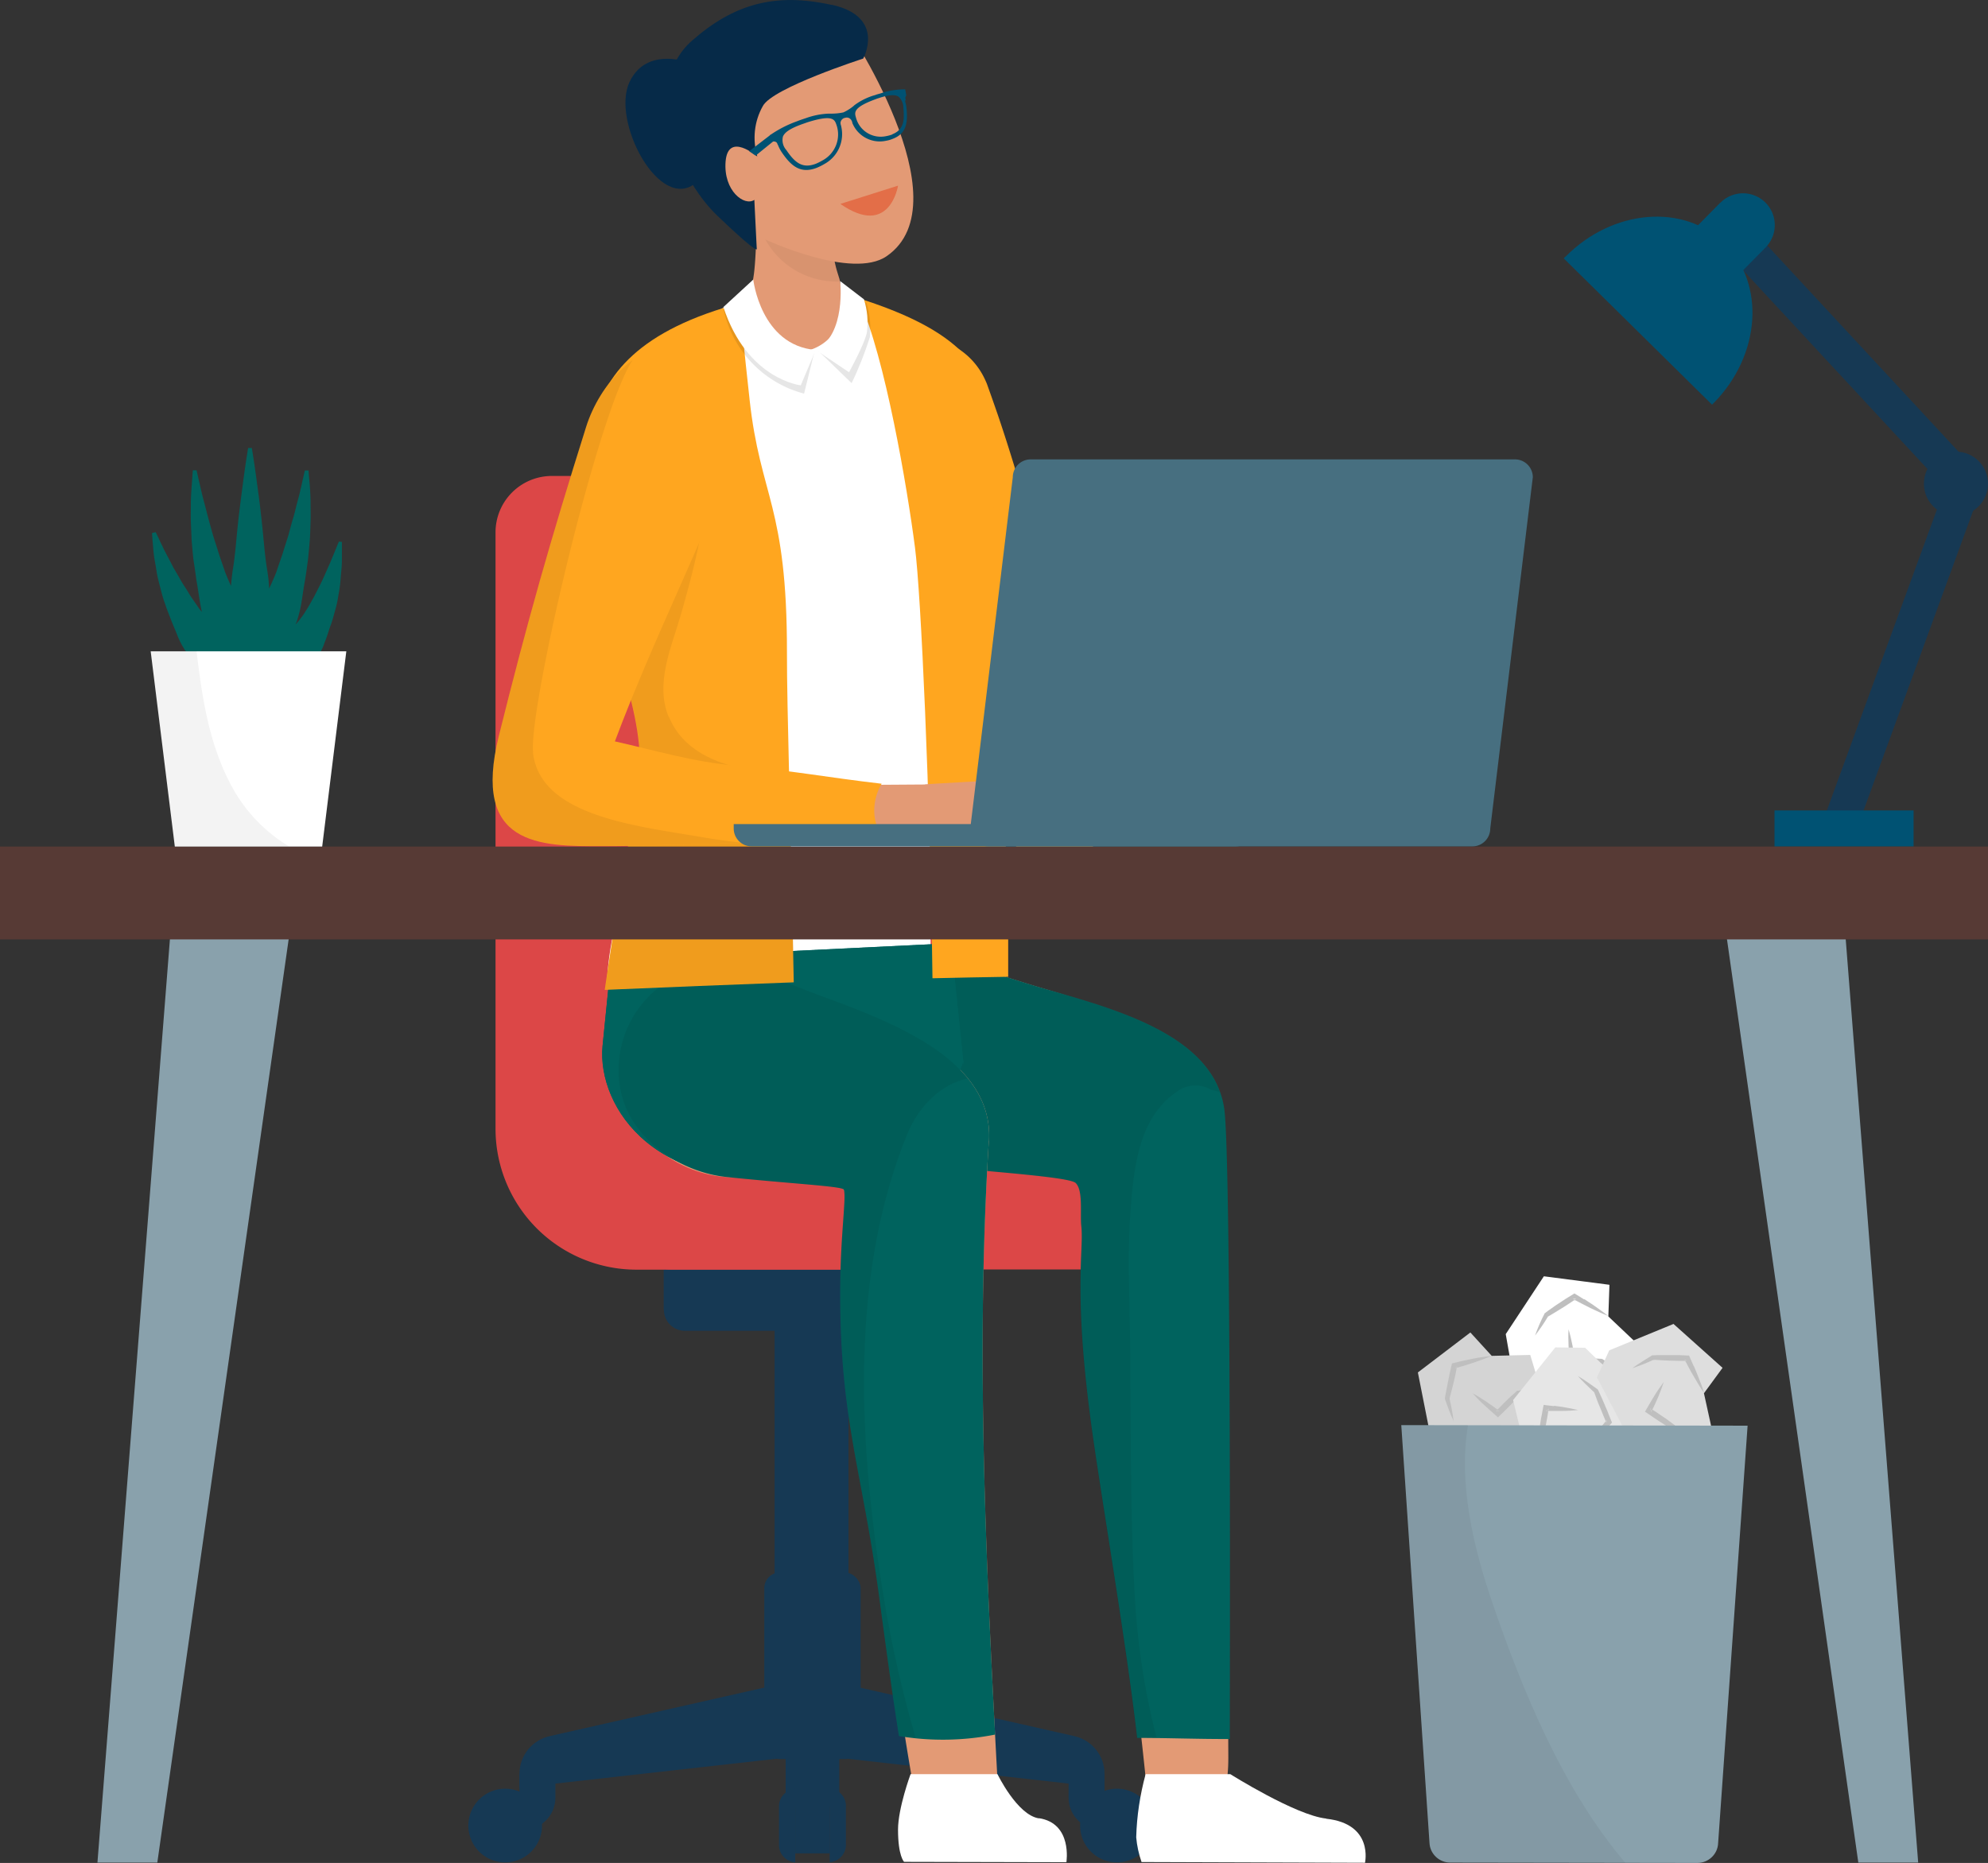 <svg xmlns="http://www.w3.org/2000/svg" xmlns:xlink="http://www.w3.org/1999/xlink" id="Layer_2" data-name="Layer 2" viewBox="0 0 107.92 101.14"><rect x="0" y="0" width="107.92" height="101.14" fill="#333333" stroke="none"/><defs><path id="Path_227" d="m33.18 52.11-.47 4.68c-.31 3.3 2.94 8.32 11.26 6.9 6.44.52 8.09-5.5 8.32-6.07l-.66-6.41-18.45.9Z" class="cls-18" data-name="Path 227"/><path id="Path_228" d="m52.29 57.63.02.17c.02-.22.02-.26-.02-.17Z" class="cls-18" data-name="Path 228"/></defs><defs><style>.cls-10,.cls-11,.cls-13,.cls-14,.cls-15,.cls-17,.cls-18,.cls-19,.cls-2,.cls-3,.cls-4,.cls-6,.cls-7,.cls-8{stroke-width:0}.cls-19,.cls-2,.cls-3{isolation:isolate}.cls-2{opacity:.06}.cls-3{opacity:.05}.cls-4{fill:#476f80}.cls-6{fill:#89a1ac}.cls-7{fill:#062a48}.cls-8{fill:#163954}.cls-10{fill:#e39a75}.cls-11{fill:#dc4747}.cls-13{fill:#bfbfbf}.cls-14{fill:#fff}.cls-15{fill:#ffa61f}.cls-17{fill:#005273}.cls-18{fill:#00635e}.cls-19{opacity:.1}</style></defs><g id="Layer_1-2" data-name="Layer 1"><g id="Group_79" data-name="Group 79"><circle id="Ellipse_8" cx="106.18" cy="26.26" r="1.74" class="cls-8" data-name="Ellipse 8"/><path id="Path_203" d="m93.4 13.35 12.18 13.13-6.65 18.18 1.76.64 7.04-19.26-12.96-13.97-1.38 1.28Z" class="cls-8" data-name="Path 203"/><g id="Group_78" data-name="Group 78"><path id="Path_204" d="M84.97 13.94s-.06.06-.08.09l8.05 7.94.09-.09c2.55-2.59 2.82-6.46.6-8.66s-6.1-1.87-8.65.72Z" class="cls-17" data-name="Path 204"/><path id="Path_205" d="m93.39 11-2.1 2.13 2.46 2.43 2.1-2.13a1.725 1.725 0 0 0-2.46-2.42Z" class="cls-17" data-name="Path 205"/></g><path id="Rectangle_94" d="M96.33 44h7.55v1.96h-7.55z" class="cls-17" data-name="Rectangle 94"/></g><g id="Group_83" data-name="Group 83"><g id="Group_82" data-name="Group 82"><g id="Group_81" data-name="Group 81"><path id="Rectangle_95" d="M42.05 70.84h4.01v15.97h-4.01z" class="cls-8" data-name="Rectangle 95"/><path id="Path_206" d="M28.2 96.3v.75l15.85-1.78v-4.23l-14.19 3.21c-.97.21-1.66 1.06-1.66 2.05Z" class="cls-8" data-name="Path 206"/><path id="Path_207" d="M28.2 99.34h.21c.96 0 1.74-.78 1.74-1.74v-1.3H28.2v3.03Z" class="cls-8" data-name="Path 207"/><path id="Path_208" d="M27.47 97.11a2 2 0 1 0-.001 3.999 2 2 0 0 0 .001-3.999Z" class="cls-8" data-name="Path 208"/><path id="Path_209" d="M27.47 97.61c-.83 0-1.5.67-1.5 1.5s.67 1.5 1.5 1.5 1.5-.67 1.5-1.5-.67-1.5-1.5-1.5Z" class="cls-8" data-name="Path 209"/><path id="Path_210" d="m58.3 94.25-14.19-3.21v4.23l15.85 1.78v-.75c0-.99-.69-1.84-1.66-2.05Z" class="cls-8" data-name="Path 210"/><path id="Path_211" d="M58.01 97.6c0 .96.78 1.74 1.74 1.74h.21v-3.03h-1.95v1.3Z" class="cls-8" data-name="Path 211"/><path id="Path_212" d="M60.68 97.11a2 2 0 1 0-.001 3.999 2 2 0 0 0 .001-3.999Z" class="cls-8" data-name="Path 212"/><path id="Path_213" d="M60.68 97.61c-.83 0-1.5.67-1.5 1.5s.67 1.5 1.5 1.5 1.5-.67 1.5-1.5-.67-1.5-1.5-1.5Z" class="cls-8" data-name="Path 213"/><rect id="Rectangle_96" width="5.23" height="10.13" x="41.49" y="85.37" class="cls-8" data-name="Rectangle 96" rx=".85" ry=".85"/><path id="Rectangle_97" d="M42.65 93.04h2.91v5.07h-2.91z" class="cls-8" data-name="Rectangle 97"/><g id="Group_80" data-name="Group 80"><path id="Rectangle_98" d="M43.17 97.11h1.88v3.51h-1.88z" class="cls-8" data-name="Rectangle 98"/><path id="Path_214" d="M42.29 98.11v2c-.03.52.36.96.88 1v-3.99c-.52.04-.91.48-.88 1Z" class="cls-8" data-name="Path 214"/><path id="Path_215" d="M45.04 97.11v3.99c.52-.04.91-.48.88-1v-2a.947.947 0 0 0-.88-1Z" class="cls-8" data-name="Path 215"/></g></g><path id="Path_216" d="M36.04 71.11c0 .63.51 1.14 1.14 1.14h13.78c.63 0 1.14-.51 1.14-1.14v-2.4H36.03v2.4Z" class="cls-8" data-name="Path 216"/></g><path id="Path_217" d="M49.92 25.84H29.96a3.06 3.06 0 0 0-3.06 3.06v32.38a7.65 7.65 0 0 0 7.65 7.65h15.38a3.06 3.06 0 0 0 3.06-3.06V28.9a3.06 3.06 0 0 0-3.06-3.06Z" class="cls-11" data-name="Path 217"/><rect id="Rectangle_99" width="31.58" height="6.12" x="33.67" y="62.8" class="cls-11" data-name="Rectangle 99" rx="2.78" ry="2.78"/></g><g id="Group_86" data-name="Group 86"><g id="Group_85" data-name="Group 85"><g id="Group_84" data-name="Group 84"><path id="Path_218" d="M59.32 48.07h.02-.02Z" class="cls-15" data-name="Path 218"/><path id="Path_219" d="M58.97 39.34c-.64-2.21-1.24-4.5-1.82-6.65s-1.14-4.17-1.65-5.92-.98-3.21-1.33-4.24c-.18-.52-.32-.92-.42-1.2l-.15-.42c-.04-.12-.09-.22-.14-.33-.93-1.98-3.29-2.84-5.27-1.91s-2.84 3.29-1.91 5.27a171.824 171.824 0 0 0 .64 1.4c.4.9.95 2.21 1.59 3.82s1.36 3.53 2.13 5.6 1.58 4.3 2.45 6.57c.45 1.14.89 2.27 1.47 3.49.15.31.31.62.51.97.09.17.2.35.35.55.18 0 .37.03.54.08 1.07.31 2.37.28 3.3-.41 1.1-.81.85-2.5.64-3.72-.32-.89-.64-1.93-.94-2.96Z" class="cls-15" data-name="Path 219"/></g><path id="Path_220" d="M42.94 15.56c-8.14.6-9.08 11.09-8.86 13.65.44 5.15 1.16 8.71 1.75 12.72.36 2.41-2.69 6.13-2.88 11.47l17.63.32s-.49-12.48.98-21.53c.86-5.27-1.37-17.16-8.63-16.63Z" class="cls-14" data-name="Path 220"/><path id="Path_222" d="M66.65 88.59c-.05-5.11-.09-10.22-.14-15.33-.04-4.02.26-8.25-.2-12.25-.54-4.66-6.25-6.33-10.04-7.45-3.43-1.02-8.3-3.02-11.36-.22a5.673 5.673 0 0 0-.24 8.02c.51.54 1.13.98 1.81 1.29 1.63.7 3.54.4 5.28.43 1.05.02 2.11.05 3.16.12.75.05 3.08-.07 3.62.44.42.39.35 2.43.42 3.1.16 1.42.3 2.85.45 4.26.29 2.75.57 5.51.85 8.26.46 4.48 1.48 12.86 1.94 17.33.2 1.94-.63 2.69 2.59 2.09 1.7-.32 1.89-1.86 1.89-3.27l-.03-6.81c.02 4.67-.04-4.67 0 0Z" class="cls-10" data-name="Path 222"/><path id="Path_223" d="M66.46 60.2c-.6-4.19-6.41-5.53-10.19-6.65-3.43-1.02-8.3-3.02-11.36-.22a5.673 5.673 0 0 0-.24 8.02c.51.54 1.13.98 1.81 1.29 1.63.7 11.36 1.08 11.91 1.58.42.39.24 1.66.31 2.33.16 1.42-.51 3.65.69 11.86.53 3.65 1.82 11.33 2.34 15.94 1.59 0 3.45.07 5.03.06 0-1.73.09-31.49-.3-34.22Z" class="cls-18" data-name="Path 223"/><path id="Path_224" d="M56.26 53.56c-3.43-1.02-8.3-3.02-11.36-.22a5.673 5.673 0 0 0-.24 8.02c.51.54 1.13.98 1.81 1.29 1.63.7 11.36 1.08 11.9 1.58.42.39.24 1.66.31 2.33.16 1.42-.51 3.65.69 11.86.53 3.65 1.82 11.33 2.34 15.94h1.08c-.64-2.49-1.03-5.03-1.18-7.59-.26-4.6-.21-9.2-.26-13.81-.02-2.39-.16-4.77.02-7.16.17-2.3.42-5.13 2.52-6.53.54-.41 1.28-.45 1.86-.1.16.03.32.07.47.13-1.25-3.49-6.47-4.71-9.97-5.75Z" class="cls-2" data-name="Path 224"/><path id="Path_226" d="M53.69 61.94c.27-4.82-6.36-6.81-9.88-8.16-2.33-.9-4.68-1.98-7.12-.76a5.684 5.684 0 0 0-2.94 6.44c.64 2.47 3.22 4.31 5.7 4.44 1.31.07 5.2.02 5.87.29.14.06.29.11.45.14.03-.02.06 0 0 0-.03.02-.06.07.03.26.17.36.04 1.03.06 1.44.36 6.88 1.26 13.75 2.18 20.57.43 3.21.86 6.44 1.41 9.63.19 1.07.57 2.06 1.73 2.4a2.332 2.332 0 0 0 2.95-2.35c-.61-11.41-1.17-23.03-.45-34.33Z" class="cls-10" data-name="Path 226"/><use xlink:href="#Path_227" class="cls-18" data-name="Path 227"/><use xlink:href="#Path_228" class="cls-18" data-name="Path 228"/><use xlink:href="#Path_227" id="Path_229" class="cls-2" data-name="Path 229"/><use xlink:href="#Path_228" id="Path_230" class="cls-2" data-name="Path 230"/><path id="Path_231" d="M53.69 61.94c.27-4.82-6.36-6.81-9.88-8.16-2.33-.9-4.68-1.98-7.12-.76a5.684 5.684 0 0 0-2.94 6.44c.64 2.47 3.23 4.19 5.7 4.44 3.46.36 6.26.5 6.35.68.17.36-.19 2.42-.19 5.66 0 6.89 1.19 9.58 2.11 16.41.34 2.52.68 5.08 1.08 7.6 1.73.29 3.5.26 5.22-.08-.56-10.73-1.01-21.61-.34-32.22Z" class="cls-18" data-name="Path 231"/><path id="Path_232" d="M43.81 53.78c-2.33-.9-4.68-1.98-7.12-.76a5.684 5.684 0 0 0-2.94 6.44c.64 2.47 3.23 4.19 5.7 4.44 3.46.36 6.26.5 6.35.68.17.36-.19 2.42-.19 5.66 0 6.89 1.19 9.58 2.11 16.41.34 2.52.68 5.08 1.08 7.6.31.04.62.07.91.1a64.85 64.85 0 0 1-1.8-8.04c-1.29-8-1.79-17.01 1.32-24.68.62-1.54 1.8-2.75 3.31-3.08-2.01-2.48-6.18-3.79-8.73-4.77Z" class="cls-2" data-name="Path 232"/><path id="Path_233" d="M71.99 98.73c-1.66-.18-5.2-2.41-5.2-2.41h-4.6c-.3 1.11-.48 2.26-.51 3.43.04.46.14.91.29 1.34l12.13.04s.48-2.11-2.1-2.39Z" class="cls-14" data-name="Path 233"/><path id="Path_234" d="M56.4 98.72c-1.18-.18-2.25-2.4-2.25-2.4h-4.72s-.68 1.84-.68 3.01c0 1.45.33 1.75.33 1.75l8.81.02s.34-2.11-1.49-2.39Z" class="cls-14" data-name="Path 234"/><path id="Path_235" d="M40.69 21.67c-.29-2.64-.53-4.85-.43-5.23-11.07 2.91-7.95 9.81-7.51 15.11.35 4.13 2.67 7.61 1.8 11.98-.57 2.87-1.22 6.72-1.72 10.21 3.42-.15 6.84-.28 10.26-.41-.14-7.44-.38-15.1-.37-17.9.01-8.02-1.45-8.43-2.03-13.75Z" class="cls-15" data-name="Path 235"/><path id="Path_236" d="M36.3 38.92c-.76-1.84.17-3.82.68-5.61.64-2.26 1.24-4.49 1.37-6.85.02-.43.17-.84.44-1.18l-.06-.25c-2.22 0-4.44.16-6.63.46h-.07c.07 2.05.57 4.15.73 6.05.35 4.13 2.67 7.61 1.8 11.98-.57 2.87-1.22 6.72-1.72 10.21 3.42-.15 6.84-.28 10.26-.41-.07-3.93-.17-7.92-.25-11.23-2.55-.22-5.52-.7-6.54-3.18Z" class="cls-2" data-name="Path 236"/><path id="Path_237" d="M53.98 33.49c-.83-9.63 3.04-14.01-7.41-17.31.04.05.07.11.09.17 1.38 3.02 2.59 10.11 3.01 13.37.33 2.53.82 13.47.95 23.39 1.37-.03 2.74-.06 4.11-.08v-3.06c-.3-9.32-.4-12.5-.74-16.48Z" class="cls-15" data-name="Path 237"/><path id="Path_238" d="M45.75 16.2s-.04-.3-.11-.73-.18-.59-.3-1.13-.26-1.07-.37-1.47c-.11-.4-.19-.67-.19-.67-.22-.79-.93-1.35-1.75-1.38-1.05-.04-2.14.44-2.18 1.48.1.34.17.69.19 1.04-.02.37-.04.85-.09 1.33-.03.3-.08.6-.15.9-.05.34-.09.55-.09.55-.05.27-.07.54-.04.81a2.563 2.563 0 0 0 5.09-.58l-.02-.17Z" class="cls-10" data-name="Path 238"/><path id="Path_239" d="M44.98 12.88c-.11-.4-.19-.67-.19-.67-.22-.79-.93-1.35-1.75-1.38-1.02-.04-1.85.17-1.94 1.17.02.04.16.38.18.42a4.408 4.408 0 0 0 4.32 2.86c-.07-.43-.14-.39-.26-.93s-.26-1.07-.37-1.47Z" class="cls-3" data-name="Path 239"/><path id="Path_240" d="M36.59 4.2c-1.33 2.82 4.97 8.81 4.97 8.81s4.7 2.19 6.57.9c4.29-2.95-2.3-12.64-2.3-12.64s-8.21.72-9.25 2.92Z" class="cls-10" data-name="Path 240"/><path id="Path_241" d="M45.16.27c-3.05-.68-5.31-.08-7.62 1.96-2.63 2.34-.96 7.22 1.41 9.49s2.13 1.77 2.13 1.77l-.13-2.64c-.53.37-1.69-.48-1.56-2.09.14-1.63 1.72-.26 1.72-.26-.27-.92-.17-1.91.3-2.74.51-.99 5.45-2.58 5.45-2.58S48.11.92 45.16.26Z" class="cls-7" data-name="Path 241"/><path id="Path_242" d="M34.18 4.44c-1.03 2.14 1.66 7.18 3.63 5.46 2.51-2.2.1-6.33.1-6.33s-2.7-1.28-3.73.87Z" class="cls-7" data-name="Path 242"/><path id="Path_243" d="M42.26 37.19v-.02.02Z" class="cls-10" data-name="Path 243"/><path id="Path_244" d="M45.6 15.32s.46 2.88-1.2 3.71l1.83 1.77c.39-.8.72-1.64.99-2.49.07-.63 0-1.26-.18-1.86l-1.44-1.14Z" class="cls-19" data-name="Path 244"/><path id="Path_245" d="m40.9 15.53-1.62 1.25a6.033 6.033 0 0 0 4.37 4.59l.57-2.31c-2.99-.25-3.32-3.53-3.32-3.53Z" class="cls-19" data-name="Path 245"/><path id="Path_246" d="M45.61 15.27s.33 2.9-1.32 3.73l1.8 1.21s.87-1.58.97-2.17c.08-.6.02-1.21-.16-1.79l-1.29-.99Z" class="cls-14" data-name="Path 246"/><path id="Path_247" d="m40.9 15.17-1.63 1.5c1.29 3.94 4.2 4.25 4.2 4.25l.81-1.92c-2.99-.25-3.39-3.83-3.39-3.83Z" class="cls-14" data-name="Path 247"/></g><path id="Path_248" d="M50.22 42.58c-.34.36-.55.82-.6 1.32.01.7.51 1.3 1.2 1.44.48.06 5.63-1.02 5.63-1.02l4.02.54c.9.18 1.08-.48 1.08-.48s-5.63-1.98-6.05-2.04-5.27.24-5.27.24Z" class="cls-10" data-name="Path 248"/><path id="Path_249" d="m45.75 42.61.69 3.03 4.16-.87-.39-2.18-4.46.03Z" class="cls-10" data-name="Path 249"/><path id="Path_250" d="M47.87 42.55c-2.95-.34-4.94-.73-7.9-.98-2.35-.2-4.43-.84-6.59-1.32 2.12-5.65 4.65-10.53 6.79-16.17.8-1.96-.13-4.2-2.1-5.01-.26-.11-.54-.19-.82-.23-2.64-.47-4.73 2.1-5.43 4.33-1.94 6.16-3.18 10.51-4.74 16.78-1.48 5.99 2.17 6 5.69 5.99 3.48 0 15.03-.42 15.34-.42-.72-.47-.9-1.89-.25-2.97Z" class="cls-15" data-name="Path 250"/><path id="Path_251" d="M28.94 40.84c-.25-2.35 3.51-18.48 5.41-21.3a7.19 7.19 0 0 0-2.53 3.62c-1.94 6.16-3.18 10.51-4.74 16.78-1.48 5.99 2.17 6 5.69 5.99 1.52 0 4.58-.08 7.57-.17-.8-.09-1.6-.2-2.4-.34-3.6-.61-8.65-1.17-9.01-4.59Z" class="cls-2" data-name="Path 251"/></g><g id="Group_88" data-name="Group 88"><g id="Group_87" data-name="Group 87"><path id="Path_252" d="m93.63 50.15 7.25 50.97h3.25l-4-50.97h-6.5Z" class="cls-6" data-name="Path 252"/><path id="Path_253" d="M5.29 101.12h3.25l7.25-50.97h-6.5l-4 50.97Z" class="cls-6" data-name="Path 253"/></g><path id="Rectangle_100" fill="#573a35" stroke-width="0" d="M0 45.96h107.92V51H0z" data-name="Rectangle 100"/></g><g id="Group_89" data-name="Group 89"><path id="Path_254" d="M82.24 24.94H55.95a.97.97 0 0 0-.97.97l-2.31 19.07c0 .54.44.97.97.97h26.29c.54 0 .97-.44.97-.97l2.31-19.07a.97.97 0 0 0-.97-.97Z" class="cls-4" data-name="Path 254"/><path id="Path_255" d="M39.83 44.98c0 .54.44.97.97.97h26.29c.54 0 .97-.44.97-.97v-.24H39.83v.24Z" class="cls-4" data-name="Path 255"/></g><g id="Group_90" data-name="Group 90"><path id="Path_256" d="m18.6 29.43-.2-.03s-.06.13-.15.36c-.05.11-.1.25-.17.41s-.13.33-.22.52c-.17.38-.35.82-.59 1.27-.11.22-.23.46-.36.68-.12.23-.26.45-.4.67-.14.21-.3.41-.47.6.03-.08.07-.15.09-.23.11-.35.2-.71.25-1.07.06-.37.11-.75.18-1.12.06-.37.11-.74.16-1.11.04-.37.07-.73.1-1.08.02-.35.03-.69.04-1.01s0-.62 0-.9c0-.55-.04-1.02-.07-1.34s-.04-.51-.04-.51h-.2s-.04.17-.11.48c-.04.16-.07.35-.13.56-.04.22-.11.46-.18.72s-.13.55-.22.84-.17.61-.26.94c-.1.32-.21.65-.31.98-.11.33-.23.66-.34 1-.12.3-.25.6-.39.89-.01-.32-.05-.65-.1-.97-.06-.35-.1-.7-.14-1.05-.07-.7-.13-1.4-.21-2.06-.07-.66-.16-1.27-.23-1.8-.14-1.05-.26-1.75-.26-1.75h-.2s-.12.7-.26 1.75c-.07.53-.15 1.14-.23 1.8-.08.66-.14 1.36-.21 2.06-.04.35-.08.7-.14 1.05-.04.28-.07.55-.09.83-.11-.24-.22-.5-.32-.75-.11-.33-.23-.67-.34-1-.1-.33-.21-.66-.31-.98-.09-.32-.18-.64-.26-.94s-.15-.58-.22-.84-.13-.5-.18-.72-.09-.4-.13-.56l-.11-.49h-.2s-.02.2-.04.52-.07.79-.07 1.34c0 .28-.01.58 0 .9s.03.66.04 1.01c.03.35.06.71.1 1.08.06.37.11.74.16 1.11.07.37.12.75.18 1.12.04.21.07.41.12.61-.1-.11-.18-.22-.26-.34-.15-.23-.32-.45-.46-.69s-.3-.46-.43-.69c-.13-.23-.26-.46-.39-.67-.11-.22-.22-.43-.32-.62s-.2-.37-.27-.53c-.08-.16-.15-.3-.2-.42-.11-.23-.18-.37-.18-.37l-.2.05.03.41c.03.26.04.64.12 1.08.04.22.08.46.12.72.05.26.12.52.19.79.07.29.15.57.25.84.09.29.21.57.32.86.11.29.24.57.35.86.11.28.25.55.42.81.17.23.36.45.59.63.2.17.41.33.64.46.2.12.41.21.62.29.1.03.19.06.28.09.09.02.17.04.25.05.12.02.24.03.37.03h.13l.1-.17s-.02-.04-.05-.12l-.12-.31c0-.02-.01-.03-.02-.05a4.224 4.224 0 0 0 .58.41c.09.05.13.07.13.07l.05-.03.05.03s.05-.02.13-.07a4.224 4.224 0 0 0 .88-.69c-.09.15-.16.27-.22.38-.07.11-.13.2-.16.26-.02.03-.04.07-.07.1l.04.2s.08.03.12.04c.12.03.24.05.36.06h.26c.09 0 .19-.02.29-.04.23-.04.45-.12.66-.22a3.266 3.266 0 0 0 1.29-1.04c.09-.12.16-.25.23-.39.07-.13.12-.28.17-.42.12-.28.2-.58.3-.86.11-.28.18-.57.26-.85.08-.27.14-.55.18-.83.05-.26.09-.51.11-.77.02-.25.04-.48.06-.69s.02-.41.02-.59V29.43Z" class="cls-18" data-name="Path 256"/><path id="Path_257" d="M9.49 45.96h8l1.31-10.6H8.18l1.31 10.6Z" class="cls-14" data-name="Path 257"/><path id="Path_258" d="M12.55 42.64c-1.21-2.27-1.58-4.77-1.88-7.29h-2.5l1.31 10.6h6.21a8.54 8.54 0 0 1-3.14-3.31Z" class="cls-3" data-name="Path 258"/></g><path id="Path_259" fill="#e2502a" stroke-width="0" d="m48.75 10.08-3.13.99c2.69 1.87 3.13-.99 3.13-.99Z" data-name="Path 259" opacity=".6" style="isolation:isolate"/><path id="Path_260" d="M49.17 5.45s0-.04-.01-.06c-.04-.14.04-.2.04-.2l-.06-.34c-.42 0-.84.06-1.25.19h.01c-.09.03-.2.06-.31.09-.05.02-.1.04-.15.05-.36.11-.69.27-1 .49a.73.73 0 0 0-.11.09c-.17.14-.35.25-.54.34-.22.05-.45.07-.68.07h-.15c-.41.02-.81.1-1.2.24l-.18.06c-.12.04-.23.08-.33.12-.5.18-.97.42-1.41.72-.02 0-.04.02-.05.04l-1.12.86.35.24.95-.77h.04c.09 0 .17.05.19.13.01.03.03.06.04.08.05.13.12.26.2.38.51.75 1.02 1.18 1.9.84.14-.06.27-.12.4-.2.73-.39 1.11-1.22.93-2.03s-.01-.03-.02-.05c0-.01 0-.03-.01-.04-.05-.17.04-.34.21-.39h.02c.14-.05.29.01.36.15.02.04.03.07.04.11v.04h.01c.3.71 1.07 1.11 1.83.94.13-.02.25-.06.37-.11.72-.28.81-.87.73-1.66-.01-.13-.04-.26-.08-.39v-.02Zm-4.52 3.26c-.12.07-.24.13-.36.18-.73.28-1.14-.06-1.6-.74a.813.813 0 0 1-.19-.73c.1-.26.46-.48 1.16-.72.06-.02.11-.04.17-.06 1.27-.4 1.46-.2 1.56.09.29.75-.03 1.6-.74 1.98Zm3.79-1.41c-.11.04-.22.07-.33.09-.74.16-1.47-.29-1.65-1.03-.09-.29-.08-.55 1.06-.97.05-.02.1-.04.14-.05.59-.2.93-.22 1.12-.09.17.16.26.38.26.61.07.73 0 1.19-.6 1.43Z" class="cls-17" data-name="Path 260"/><g id="Group_95" data-name="Group 95"><g id="Group_91" data-name="Group 91"><path id="Path_261" d="m87.36 69.75-3.55-.46-2.07 3.14.28 1.59 3.25 1.73 2.7-1.22.86-1.62-1.52-1.44.06-1.71Z" class="cls-14" data-name="Path 261"/><path id="Path_262" d="M84.02 71.51s.01 0 .02-.01c0-.01.01-.02.02-.03l-.04.04Z" class="cls-13" data-name="Path 262"/><path id="Path_263" d="M85.4 70.55s.06.03.09.05l.07-.05h-.16Z" class="cls-13" data-name="Path 263"/><path id="Path_264" d="M86 70.55c-.15-.09-.29-.19-.45-.28l-.08-.05-.08.05-.39.24c-.13.08-.25.17-.38.25s-.25.17-.38.26-.25.17-.37.27l-.03.02v.02c-.2.39-.37.78-.51 1.18.25-.33.49-.67.7-1.03 0 0-.01 0-.02.01l.04-.04s-.02.02-.02.03c.13-.07.25-.15.37-.22l.39-.24c.13-.08.26-.16.39-.25l.3-.2s-.06-.03-.09-.05h.16l-.07.05.38.2c.15.08.31.16.47.24.32.15.63.3.97.43-.28-.22-.57-.42-.85-.62-.15-.09-.29-.19-.44-.29Z" class="cls-13" data-name="Path 264"/><path id="Path_265" d="m85.51 73.9-.02-.14h-.13l.15.14Z" class="cls-13" data-name="Path 265"/><path id="Path_266" d="M86.85 74.02s.03.01.04.02h.03l-.07-.02Z" class="cls-13" data-name="Path 266"/><path id="Path_267" d="m86.98 73.79-.02-.02h-.04c-.13-.01-.26-.01-.39-.02s-.26 0-.39 0h-.65l.02.15-.15-.14h.13l-.05-.3-.08-.43c-.06-.29-.12-.57-.21-.86-.02.29-.01.59 0 .88l.02.44.04.44v.13H86.15c.13 0 .26 0 .39-.01.12 0 .24-.01.36-.02-.01 0-.03-.01-.04-.02l.07.02h-.03c.17.09.33.17.51.25.18.08.37.17.57.24-.15-.13-.32-.26-.48-.38s-.33-.24-.5-.35h-.01Z" class="cls-13" data-name="Path 267"/></g><g id="Group_92" data-name="Group 92"><path id="Path_268" fill="#d4d4d4" stroke-width="0" d="m80.98 73.61-1.16-1.27-2.85 2.17.73 3.69 1.31.94 3.53-1.05 1.06-2.77-.53-1.76-2.09.05Z" data-name="Path 268"/><path id="Path_269" d="M78.68 75.95v-.06.06Z" class="cls-13" data-name="Path 269"/><path id="Path_270" d="M79.42 73.88c-.17.04-.34.07-.51.12l-.09.02-.02.09-.1.44-.09.45-.09.45c-.03.15-.06.3-.08.45v.06c.14.4.29.8.47 1.19-.05-.42-.13-.82-.22-1.23v.02-.06.04c.04-.14.07-.28.11-.42.04-.15.07-.29.11-.44s.07-.29.1-.44l.07-.36-.09.03.11-.12-.02.09.41-.12c.17-.05.33-.11.5-.16.33-.11.66-.23.99-.37-.35.04-.7.09-1.05.16-.17.04-.35.07-.51.11Z" class="cls-13" data-name="Path 270"/><path id="Path_271" d="m78.99 74.29.09-.03.02-.09-.11.12Z" class="cls-13" data-name="Path 271"/><path id="Path_272" d="m81.41 76.6-.11-.09-.09.09h.2Z" class="cls-13" data-name="Path 272"/><path id="Path_273" d="M82.39 75.5h-.03l-.04.04c-.1.09-.19.18-.29.26s-.19.18-.28.27-.19.18-.28.28l-.18.18.11.08h-.2l.09-.08-.24-.18-.36-.25c-.24-.16-.49-.32-.75-.46.2.22.4.43.62.63l.33.3.33.29.1.09.1-.1.28-.27.28-.28c.1-.1.18-.18.27-.28.08-.09.17-.18.24-.27-.01 0-.03 0-.04.02l.06-.04-.02.02c.18-.06.36-.12.53-.18.19-.07.38-.14.57-.23-.2.01-.41.04-.61.07s-.4.06-.6.1Z" class="cls-13" data-name="Path 273"/><path id="Path_274" d="M82.46 75.75s.03 0 .04-.02l.02-.02-.06.04Z" class="cls-13" data-name="Path 274"/></g><g id="Group_93" data-name="Group 93"><path id="Path_275" fill="#e6e6e6" stroke-width="0" d="m84.44 73.14-2.3 2.87.7 2.88 1.43 1.15 1.7-1.23 1.67.38 1.11-3.4-2.7-2.62-1.62-.02Z" data-name="Path 275"/><path id="Path_276" d="M86.53 75.57v.02l.03.03-.04-.05Z" class="cls-13" data-name="Path 276"/><path id="Path_277" d="M87.22 77.11s-.04.05-.06.07l.04.08.03-.16Z" class="cls-13" data-name="Path 277"/><path id="Path_278" d="m87.31 76.73-.18-.42-.18-.42c-.06-.14-.13-.28-.19-.41l-.02-.04-.02-.02c-.35-.25-.7-.5-1.07-.72.28.31.58.6.88.88v-.02l.04.05-.03-.03c.05.14.1.27.15.41s.11.29.17.42.11.28.17.42l.14.33s.04-.05.06-.07l-.03.16-.04-.08-.27.33c-.11.14-.21.28-.32.42-.21.28-.41.57-.6.87.27-.23.52-.48.77-.72.12-.13.24-.25.36-.38s.24-.26.35-.39l.06-.07-.04-.09-.17-.42Z" class="cls-13" data-name="Path 278"/><path id="Path_279" d="M83.54 77.89s-.02.02-.03.04v.03l.03-.06Z" class="cls-13" data-name="Path 279"/><path id="Path_280" d="m84.37 76.34-.44-.05-.13-.02-.03.14-.07.38c-.03.13-.05.26-.07.39l-.06.39c-.02.12-.04.24-.05.36 0-.01.02-.02.03-.04l-.03.06v-.03c-.11.15-.23.3-.34.45-.12.17-.23.33-.34.51.16-.13.31-.26.46-.4s.29-.28.44-.42l.02-.02V78c.04-.13.07-.26.1-.38s.06-.26.08-.38.05-.26.07-.38l.04-.26h-.14l.16-.13-.02.13h.74c.3 0 .59-.02.88-.05-.29-.07-.58-.12-.87-.17l-.44-.06Z" class="cls-13" data-name="Path 280"/><path id="Path_281" d="M83.91 76.6h.14l.02-.13-.17.13Z" class="cls-13" data-name="Path 281"/></g><g id="Group_94" data-name="Group 94"><path id="Path_282" fill="#dedede" stroke-width="0" d="m90.84 71.88-3.48 1.43-.67 1.47 1.71 3.25 2.92.51 1.63-.85-.45-2.05 1.01-1.38-2.67-2.39Z" data-name="Path 282"/><path id="Path_283" d="M89.76 73.84h.02l.04-.02h-.06v.02Z" class="cls-13" data-name="Path 283"/><path id="Path_284" d="M91.45 73.82s.03.06.05.09h.09l-.14-.09Z" class="cls-13" data-name="Path 284"/><path id="Path_285" d="m91.94 74.16-.21-.48-.04-.09h-.1l-.46-.02h-.92c-.15 0-.3 0-.46.01h-.06c-.37.23-.73.45-1.08.7.39-.13.78-.28 1.16-.46h-.02.06-.04l.43.03c.15 0 .3.02.46.02s.3.01.46.01h.37l-.05-.08.14.09h-.09c.07.13.13.25.2.38.08.15.17.31.26.46.18.3.35.61.56.9-.1-.34-.23-.67-.36-.99-.07-.16-.13-.33-.2-.48Z" class="cls-13" data-name="Path 285"/><path id="Path_286" d="m89.65 76.65.06-.13-.11-.07.05.2Z" class="cls-13" data-name="Path 286"/><path id="Path_287" d="M90.68 77.5s.02.03.02.04c0 0 .02 0 .02.02l-.05-.05Z" class="cls-13" data-name="Path 287"/><path id="Path_288" d="M90.92 77.39v-.02l-.05-.03c-.1-.08-.21-.15-.31-.23s-.21-.15-.32-.22-.21-.15-.32-.22l-.22-.14-.06.13-.05-.2.11.07.13-.27.18-.4c.11-.27.22-.55.31-.83-.18.24-.35.48-.5.73l-.23.38-.22.38-.07.12.12.08.32.22c.11.07.22.15.33.22l.33.21c.1.06.2.13.31.19 0-.01-.02-.03-.02-.04l.05.05s-.02 0-.02-.02c.09.17.18.33.28.49.11.17.21.35.33.51-.05-.2-.12-.39-.18-.59s-.14-.38-.22-.57Z" class="cls-13" data-name="Path 288"/></g><path id="Path_289" d="M77.6 100.03c.02.61.52 1.09 1.13 1.09l13.41.02c.61 0 1.11-.48 1.13-1.08l1.6-22.66-18.8-.03 1.53 22.66Z" class="cls-6" data-name="Path 289"/><path id="Path_290" d="M79.68 77.38h-3.6l1.53 22.66c.02.61.52 1.09 1.13 1.09l9.51.02c-3.4-3.97-5.62-9.42-7.23-14.12-1.02-2.98-1.86-6.44-1.33-9.64Z" class="cls-3" data-name="Path 290"/></g></g></svg>
